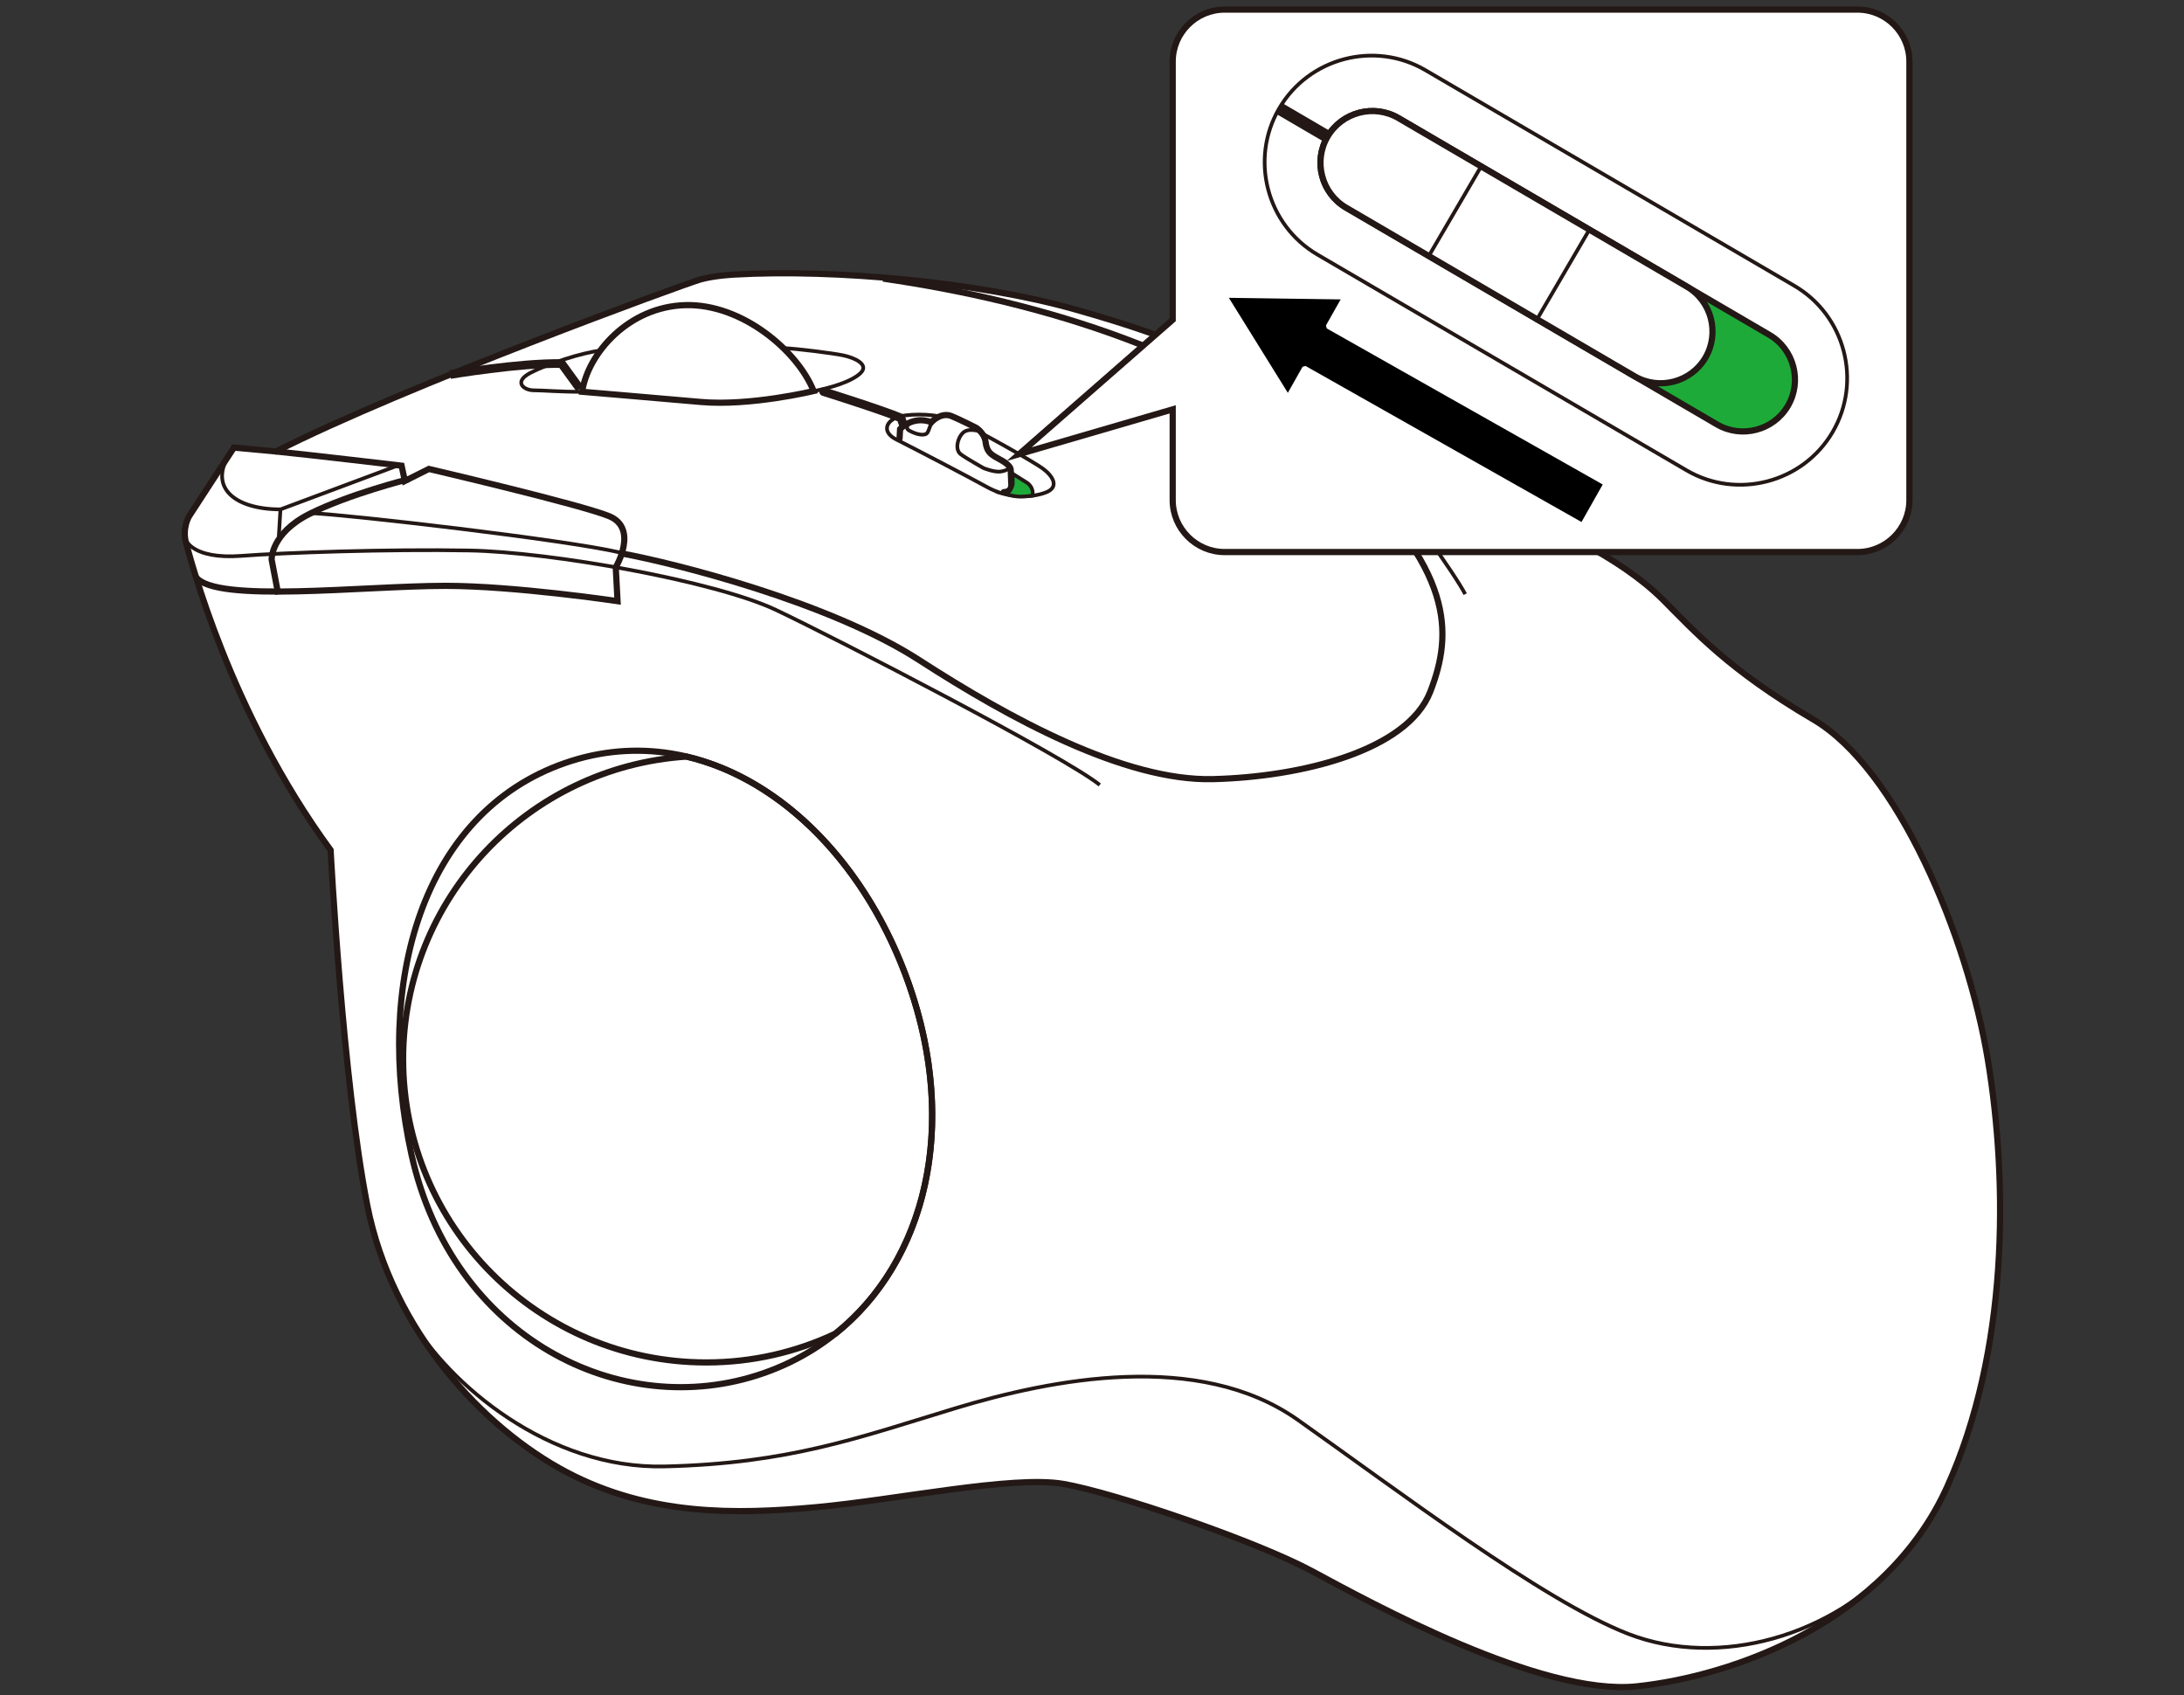 <?xml version="1.0" encoding="utf-8"?>
<!-- Generator: Adobe Illustrator 27.7.0, SVG Export Plug-In . SVG Version: 6.00 Build 0)  -->
<svg version="1.1" xmlns="http://www.w3.org/2000/svg" xmlns:xlink="http://www.w3.org/1999/xlink" x="0px" y="0px"
	 viewBox="0 0 250 194" enable-background="new 0 0 250 194" xml:space="preserve">
<rect x="0" y="0" width="250" height="194" fill="#333333" stroke="none"/>
<g id="レイヤー_2">
</g>
<g id="レイヤー_1">
	<g>
		<g>
			<path fill="#FFFFFF" stroke="#231815" stroke-width="0.709" stroke-miterlimit="10" d="M190.386,68.673
				c3.584,3.584,7.5,8,17.167,13.667c9.667,5.667,17.667,24.833,20,39c2.333,14.167,2.333,33.333-4.667,48.833
				s-24.5,21.667-35.5,22.833c-11,1.167-30.667-9.667-37.167-13.167s-22.667-9-28.5-10c-5.833-1-19.167,1.833-28.333,2.667
				c-9.167,0.833-19,1-28.5-4s-20-16.167-22.833-30.5c-2.833-14.333-4.208-40.708-4.208-40.708
				C26.219,81.423,21.812,63.921,21.313,62.199s0.317-3.081,0.317-3.081c1.042-1.631,5.151-7.89,5.151-7.89l4.813,0.446
				c14.75-7.5,46.912-19.226,48.589-19.691s3.911-0.559,3.911-0.559c11.455-0.652,28.013,0.859,39.095,4.025
				c11.082,3.166,22.354,7.051,33.604,17.801C156.793,53.249,180.386,58.673,190.386,68.673z"/>
			<path fill="none" stroke="#231815" stroke-width="0.709" stroke-miterlimit="10" d="M31.594,51.673
				c3.75,0.375,14.375,1.625,14.375,1.625l0.375,1.75l2.75-1.375c0,0,17.299,4.044,20.615,5.397
				c3.431,1.401,0.775,5.856,0.775,5.856l0.205,3.878c0,0-11.787-1.751-19.678-1.751c-9.384,0-26.333,2.001-28.578-1"/>
			<path fill="none" stroke="#231815" stroke-width="0.709" stroke-miterlimit="10" d="M31.851,68.024l-0.757-3.975
				c0,0-0.125-3,4.375-5.25s11.275-3.95,11.275-3.95"/>
			<path fill="none" stroke="#231815" stroke-width="0.709" stroke-miterlimit="10" d="M71.174,63.347
				c6.049,1.112,23.795,5.577,34.045,12.202s23.5,13.875,33.625,13.625s22.25-3.25,24.875-10s2.75-14-10.625-26.25
				s-33.854-18.412-52.003-21.038"/>
			<path fill="none" stroke="#231815" stroke-width="0.992" stroke-miterlimit="10" d="M51.53,42.868c0,0,7.918-1.34,12.752-1.257
				l2.104,2.896"/>
			<path fill="none" stroke="#231815" stroke-width="0.992" stroke-linecap="round" stroke-miterlimit="10" d="M94.279,44.823
				c0,0,6.69,2.1,8.857,3.017l0.75,2.167"/>
			<path fill="#FFFFFF" stroke="#231815" stroke-width="0.709" stroke-miterlimit="10" d="M104.052,112.673
				C99.345,99.222,89.671,89.2,78.581,86.595c-18.109,1.173-32.436,16.224-32.436,34.63c0,19.171,15.541,34.712,34.712,34.712
				c5.287,0,10.296-1.187,14.781-3.302C105.999,144.345,109.734,128.905,104.052,112.673z"/>
			<path fill="none" stroke="#231815" stroke-width="0.709" stroke-miterlimit="10" d="M104.052,112.673
				c7,20-0.294,38.8-16.667,44.5s-35.653-4.138-40.278-25.013c-4.33-19.543,1.18-39.124,17.553-44.824
				C81.033,81.637,97.44,93.78,104.052,112.673z"/>
			<path fill="none" stroke="#231815" stroke-width="0.425" stroke-miterlimit="10" d="M21.275,60.057
				c-0.889,1.783,0.814,3.985,6.347,3.565c4.865-0.369,16.764-0.783,26.098-0.616s28.167,3.5,35.167,6.833
				c7,3.333,32.833,16.667,37,20"/>
			<path fill="none" stroke="#231815" stroke-width="0.425" stroke-miterlimit="10" d="M156.793,53.249
				c3.426,3.424,9.926,12.757,10.926,14.757"/>
			<path fill="none" stroke="#231815" stroke-width="0.425" stroke-miterlimit="10" d="M70.969,63.236
				c-6.303-1.471-30.802-4.288-35.359-4.507"/>
			<polyline fill="none" stroke="#231815" stroke-width="0.425" stroke-miterlimit="10" points="31.895,61.754 32.103,58.3 
				45.603,53.255 			"/>
			<path fill="none" stroke="#231815" stroke-width="0.425" stroke-miterlimit="10" d="M32.103,58.3
				c-5.322,0-8.624-2.642-5.419-6.926"/>
			<path fill="none" stroke="#231815" stroke-width="0.425" stroke-miterlimit="10" d="M66.636,44.84
				c-2.417,0.021-4.417-0.167-5.542-0.167s-2.369-0.954-0.375-2c1.994-1.046,5.979-2.33,7.99-2.54"/>
			<path fill="none" stroke="#231815" stroke-width="0.425" stroke-miterlimit="10" d="M92.75,44.845
				c2.281-0.421,4.781-1.171,5.781-2.171s-0.812-1.75-2-2c-1.187-0.25-5.408-0.784-6.86-0.829"/>
			<path fill="none" stroke="#231815" stroke-width="0.425" stroke-miterlimit="10" d="M103.594,47.548
				c-2.106,0.263-2.875,1.812-1,2.75s8.664,4.479,10.375,5.438c2.417,1.354,5.125,1.25,6.75,0.625s0.75-1.938-0.375-2.75
				s-7-4.125-9.125-5.125S105.594,47.298,103.594,47.548z"/>
			<path fill="none" stroke="#231815" stroke-width="0.425" stroke-miterlimit="10" d="M46.835,150.678
				c4.551,7.829,16.016,17.469,29.217,17.162c14.333-0.333,22.333-3.333,33.333-6.667s27.833-6.667,39.167,1.333
				c11.333,8,28.072,20.721,37.833,24.5c10.449,4.045,23.5,0.167,31.047-8.477"/>
			<g>
				<path fill="#FFFFFF" stroke="#231815" stroke-width="0.709" stroke-linecap="round" stroke-miterlimit="10" d="M102.972,50.19
					l0.06-1.079c0,0,1.417-1.583,3.583-0.792c0,0,1.086-1.193,2.302-0.697c0.947,0.386,2.798,1.326,2.798,1.326
					s0.983,0.579,1.108,1.663c0.125,1.083,0.625,1.375,1.083,1.667c0.458,0.292,1.792,0.833,1.792,1.542l0.061,1.567
					c0,0,0.153,0.906-0.856,0.938"/>
				<path fill="none" stroke="#231815" stroke-width="0.425" stroke-miterlimit="10" d="M104.125,48.369
					c0,0-0.627,0.589-0.051,0.909c0.938,0.521,1.833,0.625,2.083,0.25s0.337-1.194,0.822-1.46"/>
				<path fill="none" stroke="#231815" stroke-width="0.425" stroke-miterlimit="10" d="M112.249,49.402c0,0-1.342-0.5-2.009,0.125
					c-0.667,0.625-0.935,1.956-0.271,2.458c0.622,0.471,2.591,1.574,2.604,1.583c0,0,1.062,0.438,1.792,0.417
					c0.541-0.015,1.505-0.351,1.083-0.704"/>
			</g>
			<path fill="#1EAA39" stroke="#231815" stroke-width="0.425" stroke-miterlimit="10" d="M118.151,56.739
				c0.279-0.865-0.529-1.448-0.529-1.448l-1.688-1.062l-0.007,1.178c0,0-0.199,1.069-0.902,1.141c0,0,1.066,0.29,1.699,0.29
				S118.151,56.739,118.151,56.739z"/>
			<path fill="#FFFFFF" stroke="#231815" stroke-width="0.709" stroke-miterlimit="10" d="M66.636,44.84
				c0.667-4.417,5.333-9.75,11.833-9.917c6.5-0.167,12.833,5.25,14.667,9.833c0,0-7.25,1.75-12.917,1.25
				C74.553,45.507,66.636,44.84,66.636,44.84z"/>
		</g>
		<g>
			<path fill="#FFFFFF" stroke="#231815" stroke-width="0.709" stroke-miterlimit="10" d="M212.623,1.097h-72.441
				c-3.27,0-5.945,2.675-5.945,5.945v29.556l-17.576,15.378l17.576-5.124v10.387c0,3.27,2.675,5.945,5.945,5.945h72.441
				c3.27,0,5.945-2.675,5.945-5.945V7.042C218.567,3.772,215.892,1.097,212.623,1.097z"/>
			<g>
				<path fill="none" stroke="#231815" stroke-width="0.425" stroke-miterlimit="10" d="M193.052,53.827l-42.24-24.683
					c-5.808-3.394-7.783-10.923-4.389-16.731l0,0c3.394-5.808,10.923-7.783,16.731-4.389l42.24,24.683
					c5.808,3.394,7.783,10.923,4.389,16.731l0,0C206.389,55.245,198.86,57.22,193.052,53.827z"/>
				<path fill="#1EAA39" stroke="#231815" stroke-width="0.709" stroke-miterlimit="10" d="M196.542,48.577L154.09,23.769
					c-2.819-1.648-3.778-5.302-2.131-8.122l0,0c1.648-2.819,5.302-3.778,8.122-2.131l42.453,24.807
					c2.819,1.648,3.778,5.302,2.131,8.122v0C203.017,49.265,199.362,50.224,196.542,48.577z"/>
				<g>
					<path fill="#FFFFFF" stroke="#231815" stroke-width="0.709" stroke-miterlimit="10" d="M187.103,43.061L154.09,23.769
						c-2.819-1.648-3.778-5.302-2.131-8.122l0,0c1.648-2.819,5.302-3.778,8.122-2.131l33.013,19.291
						c2.819,1.648,3.778,5.302,2.131,8.122v0C193.577,43.749,189.922,44.708,187.103,43.061z"/>
					
						<line fill="none" stroke="#231815" stroke-width="0.425" stroke-miterlimit="10" x1="181.934" y1="26.287" x2="175.77" y2="36.837"/>
					
						<line fill="none" stroke="#231815" stroke-width="0.425" stroke-miterlimit="10" x1="169.44" y1="19.226" x2="163.553" y2="29.299"/>
				</g>
				
					<line fill="none" stroke="#231815" stroke-width="1.417" stroke-miterlimit="10" x1="151.959" y1="15.647" x2="146.423" y2="12.412"/>
			</g>
			<g>
				<polygon stroke="#FFFFFF" stroke-width="0.5" stroke-miterlimit="1" points="151.996,37.372 153.89,34.024 140.212,33.83 
					147.428,45.451 149.321,42.102 181.129,60.086 183.803,55.356 				"/>
			</g>
		</g>
	</g>
	<g>
	</g>
	<g>
	</g>
	<g>
	</g>
	<g>
	</g>
	<g>
	</g>
	<g>
	</g>
</g>
</svg>
